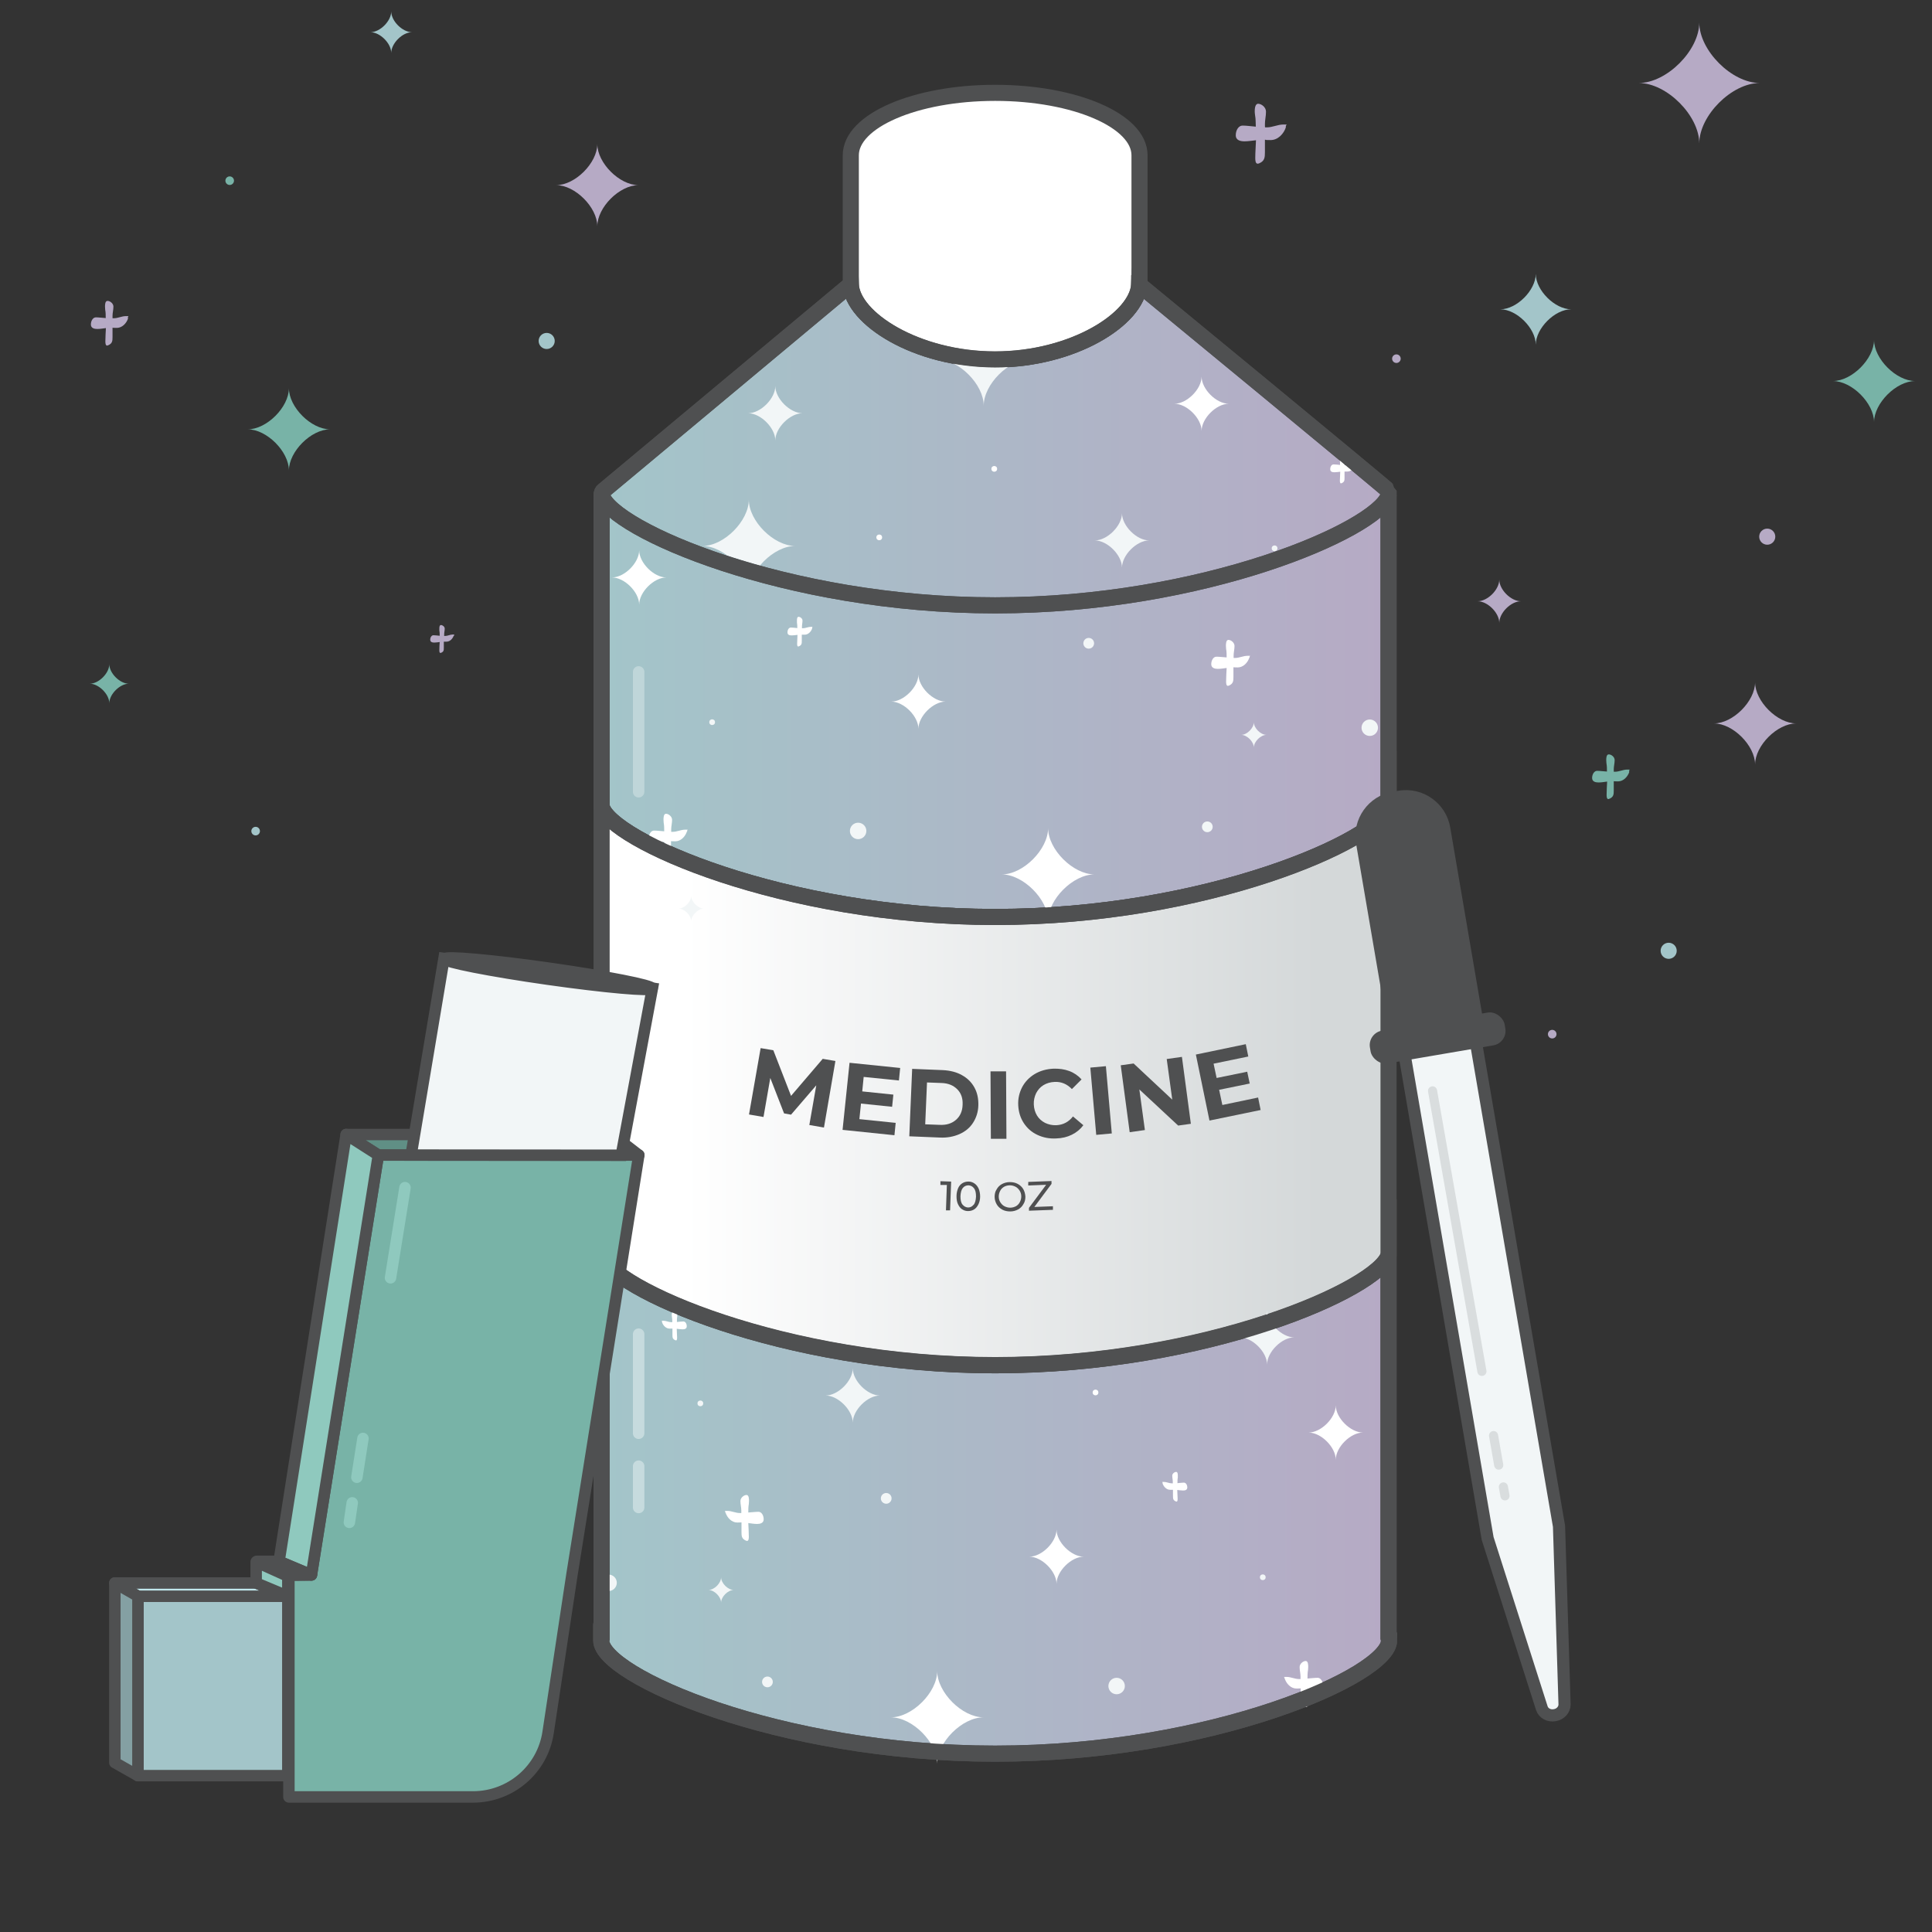 <?xml version="1.0" encoding="UTF-8"?>
<svg id="Layer_1" xmlns="http://www.w3.org/2000/svg" xmlns:xlink="http://www.w3.org/1999/xlink" version="1.1" viewBox="0 0 1080 1080">
  <rect x="0" y="0" width="1080" height="1080" fill="#333333" stroke="none"/>
  <!-- Generator: Adobe Illustrator 29.6.1, SVG Export Plug-In . SVG Version: 2.1.1 Build 9)  -->
  <defs>
    <style>
      .st0, .st1, .st2, .st3, .st4, .st5, .st6, .st7 {
        fill: none;
      }

      .st8 {
        fill: #84a0a3;
      }

      .st8, .st9, .st1, .st10, .st4, .st11, .st12, .st13, .st14, .st15 {
        stroke-linejoin: round;
      }

      .st8, .st9, .st1, .st2, .st3, .st5, .st16, .st11, .st12, .st13, .st14, .st15 {
        stroke-width: 6.4px;
      }

      .st8, .st9, .st10, .st17, .st4, .st16, .st18, .st19, .st20, .st21, .st6, .st11, .st12, .st13, .st14, .st15 {
        stroke: #4f5051;
      }

      .st9, .st22 {
        fill: #78b3a7;
      }

      .st1 {
        stroke: #8fc9be;
      }

      .st1, .st10, .st2, .st3, .st4, .st5, .st7 {
        stroke-linecap: round;
      }

      .st10 {
        fill: url(#linear-gradient);
      }

      .st10, .st17, .st4, .st19, .st20, .st21, .st6 {
        stroke-width: 9px;
      }

      .st23 {
        fill: #b6aac5;
      }

      .st2 {
        stroke: #c6dbde;
      }

      .st2, .st17, .st3, .st5, .st16, .st18, .st19, .st20, .st21, .st6, .st7 {
        stroke-miterlimit: 10;
      }

      .st24 {
        fill: #4f5051;
      }

      .st17, .st25 {
        fill: #fff;
      }

      .st3 {
        opacity: .3;
      }

      .st3, .st5 {
        stroke: #fff;
      }

      .st16, .st18, .st26 {
        fill: #f2f6f7;
      }

      .st18 {
        stroke-width: 6.8px;
      }

      .st19 {
        fill: url(#linear-gradient1);
      }

      .st20 {
        fill: url(#linear-gradient2);
      }

      .st21 {
        fill: url(#linear-gradient3);
      }

      .st27 {
        opacity: 0;
      }

      .st7 {
        stroke: #d9ddde;
        stroke-width: 5.1px;
      }

      .st28, .st14 {
        fill: #a3c5c9;
      }

      .st11 {
        fill: #608f85;
      }

      .st12 {
        fill: #8fc9be;
      }

      .st13 {
        fill: #c0e8ed;
      }

      .st29 {
        clip-path: url(#clippath);
      }

      .st15 {
        fill: #addbd2;
      }
    </style>
    <linearGradient id="linear-gradient" x1="336.2" y1="393.6" x2="776.2" y2="393.6" gradientUnits="userSpaceOnUse">
      <stop offset="0" stop-color="#a3c5c9"/>
      <stop offset="1" stop-color="#b6aac5"/>
    </linearGradient>
    <linearGradient id="linear-gradient1" x1="336.1" y1="840.8" x2="776.5" y2="840.8" gradientUnits="userSpaceOnUse">
      <stop offset="0" stop-color="#a3c5c9"/>
      <stop offset="1" stop-color="#b6aac5"/>
    </linearGradient>
    <linearGradient id="linear-gradient2" x1="383" y1="607" x2="736.7" y2="607" gradientUnits="userSpaceOnUse">
      <stop offset="0" stop-color="#fff"/>
      <stop offset="1" stop-color="#d4d8d9"/>
    </linearGradient>
    <linearGradient id="linear-gradient3" x1="336.2" y1="248.7" x2="776.2" y2="248.7" gradientUnits="userSpaceOnUse">
      <stop offset="0" stop-color="#a3c5c9"/>
      <stop offset="1" stop-color="#b6aac5"/>
    </linearGradient>
    <clipPath id="clippath">
      <path class="st0" d="M768.3,273.5v2c0,.3,0,.6-.1.8-6.6,18-98.9,57.6-211.9,57.6s-206.6-39.9-212-58c0-.2,0-.5,0-.7h0c0-.7.3-1.4.9-1.9l128.2-106.6c6.1,19.1,41.5,38.6,83.9,38.6s75.1-20.6,82.1-38.5c0,0,128.9,106,128.9,106.6Z"/>
    </clipPath>
  </defs>
  <ellipse class="st27" cx="579.5" cy="938.5" rx="63.9" ry="235.7" transform="translate(-397.3 1450.9) rotate(-86)"/>
  <path class="st10" d="M776.2,277.2v173.9c-5.4,18.5-101.8,61.5-219.9,61.5s-215.6-43.2-220-61.8v-173.6c0-2.2,2.7-3.4,4.3-1.8,20.5,20.6,109.3,55.3,215.7,55.3s194.9-34.8,215.6-55.3c1.6-1.6,4.3-.5,4.3,1.8Z"/>
  <path class="st19" d="M776.5,917.1c0,19.3-98.6,63.2-220.2,63.2s-220.2-43.9-220.2-63.2,0-.9.2-1.3v-214.4c4.5,18.6,101.3,61.8,220,61.8s214.5-43,219.9-61.5v213.8c.2.5.2,1.1.2,1.6Z"/>
  <path class="st20" d="M776.2,451.1v250.5c-5.4,18.5-101.8,61.5-219.9,61.5s-215.6-43.2-220-61.8v-250.5c4.5,18.7,101.3,61.8,220,61.8s214.5-43,219.9-61.5Z"/>
  <g>
    <path class="st24" d="M452.4,629l3.9-22.3-14.1,16.4-3.9-.7-7.7-19.8-3.8,21.8-8.1-1.4,6.5-37.1,7.1,1.2,9.9,25.5,17.7-20.7,7.1,1.2-6.4,37.2-8.1-1.4Z"/>
    <path class="st24" d="M500.7,627.6l-.7,7-29-3,3.9-37.5,28.3,2.9-.7,7-19.7-2-.8,8.1,17.4,1.8-.7,6.8-17.4-1.8-.9,8.7,20.4,2.1Z"/>
    <path class="st24" d="M509.9,597.5l17.1.7c4.1.2,7.7,1.1,10.7,2.8,3.1,1.7,5.4,4,7,6.9,1.6,2.9,2.3,6.2,2.2,10s-1.2,7-3,9.8-4.4,4.9-7.6,6.3c-3.2,1.4-6.9,2.1-10.9,1.9l-17.1-.7,1.6-37.7ZM525.3,628.8c3.8.2,6.8-.8,9.1-2.8,2.3-2,3.6-4.8,3.7-8.4.2-3.6-.8-6.5-3-8.7-2.2-2.2-5.1-3.4-8.9-3.5l-8-.3-1,23.4,8,.3Z"/>
    <path class="st24" d="M553.7,598.9h8.7s.2,37.7.2,37.7h-8.7s-.2-37.7-.2-37.7Z"/>
    <path class="st24" d="M579.9,634.4c-3.2-1.5-5.7-3.7-7.6-6.6-1.9-2.9-2.9-6.2-3.1-9.9-.2-3.7.6-7.1,2.2-10.2,1.6-3,4-5.5,7-7.3,3-1.8,6.5-2.8,10.4-3,3.3-.1,6.2.3,8.9,1.3,2.7,1,5,2.6,6.9,4.7l-5.4,5.4c-2.7-2.8-5.9-4.2-9.7-4-2.3.1-4.4.7-6.2,1.8-1.8,1.1-3.1,2.6-4.1,4.5-.9,1.9-1.4,4-1.3,6.3.1,2.3.7,4.4,1.8,6.2,1.1,1.8,2.6,3.1,4.5,4.1,1.9.9,4,1.4,6.3,1.3,3.8-.2,6.9-1.8,9.3-4.9l5.8,4.9c-1.7,2.3-3.8,4-6.4,5.3-2.6,1.3-5.5,2-8.8,2.1-3.8.2-7.3-.5-10.5-2Z"/>
    <path class="st24" d="M609.5,596.8l8.7-.8,3.3,37.6-8.7.8-3.3-37.6Z"/>
    <path class="st24" d="M660.7,590.8l5,37.4-7.1,1-21.7-20.2,3.1,22.7-8.5,1.2-5-37.4,7.2-1,21.6,20.2-3.1-22.7,8.5-1.2Z"/>
    <path class="st24" d="M703.3,613.6l1.4,6.9-28.6,5.9-7.6-36.9,27.9-5.8,1.4,6.9-19.4,4,1.7,8,17.1-3.5,1.4,6.6-17.1,3.5,1.8,8.5,20.1-4.2Z"/>
  </g>
  <g>
    <path class="st24" d="M531.7,660.5l-.6,16.1h-2.3c0,0,.5-14.2.5-14.2h-3.6c0-.1,0-2.1,0-2.1l5.9.2Z"/>
    <path class="st24" d="M537.8,676c-1-.7-1.7-1.6-2.3-2.9s-.8-2.7-.8-4.5c0-1.7.4-3.2.9-4.4s1.4-2.2,2.4-2.8c1-.6,2.1-.9,3.4-.9,1.3,0,2.4.4,3.4,1.1,1,.7,1.7,1.6,2.3,2.9.5,1.3.8,2.7.8,4.4s-.4,3.2-1,4.4c-.6,1.2-1.4,2.2-2.4,2.8-1,.6-2.1.9-3.4.9-1.3,0-2.4-.4-3.4-1.1ZM544.3,673.5c.8-1,1.2-2.6,1.3-4.6,0-2-.3-3.6-1.1-4.6-.8-1.1-1.8-1.6-3.1-1.7-1.3,0-2.4.5-3.2,1.5-.8,1-1.2,2.6-1.3,4.6,0,2,.3,3.6,1.1,4.6s1.8,1.6,3.1,1.7c1.3,0,2.3-.5,3.1-1.5Z"/>
    <path class="st24" d="M560.3,676.2c-1.3-.7-2.4-1.7-3.1-2.9s-1.2-2.7-1.2-4.2c0-1.6.3-3,1.1-4.2.7-1.3,1.7-2.3,3-3,1.3-.7,2.8-1.1,4.4-1.1,1.6,0,3.1.3,4.4,1,1.3.7,2.4,1.7,3.1,2.9s1.1,2.7,1.2,4.2c0,1.6-.3,3-1.1,4.2-.7,1.3-1.7,2.3-3,3-1.3.7-2.8,1.1-4.4,1.1-1.6,0-3.1-.3-4.4-1ZM567.9,674.3c.9-.5,1.7-1.3,2.2-2.3s.8-2,.8-3.2c0-1.2-.3-2.2-.9-3.2-.6-.9-1.3-1.7-2.3-2.2s-2-.8-3.2-.8c-1.2,0-2.3.3-3.2.8-1,.6-1.7,1.3-2.2,2.3-.5,1-.8,2-.8,3.2s.3,2.2.9,3.2c.6.9,1.3,1.7,2.3,2.2s2,.8,3.2.8c1.2,0,2.2-.3,3.2-.8Z"/>
    <path class="st24" d="M588.6,674.3v2c0,0-13.4.5-13.4.5v-1.6c0,0,9.6-12.9,9.6-12.9l-10,.4v-2c0,0,13-.5,13-.5v1.6c0,0-9.6,12.9-9.6,12.9l10.4-.4Z"/>
  </g>
  <g class="st27">
    <path d="M782.3,450.4h3.1c13.6,0,24.6,11,24.6,24.6v106.7h-52.4v-106.7c0-13.6,11-24.6,24.6-24.6Z" transform="translate(-84.6 160.3) rotate(-11.1)"/>
    <path d="M816.2,577.8l54,275.5,5.3,97.7c.2,2.8-2.1,5.4-5.2,6h0c-3.1.6-6.2-.9-7.1-3.6l-31.9-92.5-54-275.5,38.9-7.6Z"/>
    <rect x="760.1" y="577.2" width="75" height="18.3" rx="8.1" ry="8.1" transform="translate(-97.8 164.2) rotate(-11.1)"/>
  </g>
  <ellipse class="st27" cx="881" cy="958.6" rx="8" ry="19.7" transform="translate(-136.8 1770.4) rotate(-86)"/>
  <g>
    <path class="st24" d="M790.1,440.7h3.2c13.9,0,25.1,11.3,25.1,25.1v108.7h-53.4v-108.7c0-13.9,11.3-25.1,25.1-25.1Z" transform="translate(-74.5 141.3) rotate(-9.7)"/>
    <path class="st18" d="M823.1,571.3l48.4,281.9,3.1,99.6c0,2.9-2.3,5.5-5.5,6h0c-3.2.6-6.3-1.1-7.2-3.9l-30.3-94.9-48.4-281.9,39.8-6.8Z"/>
    <rect class="st24" x="765.8" y="570.2" width="76.4" height="18.6" rx="8.2" ry="8.2" transform="translate(-86.5 144.5) rotate(-9.7)"/>
  </g>
  <line class="st7" x1="800.8" y1="609.8" x2="828.4" y2="766.6"/>
  <line class="st7" x1="834.9" y1="802.5" x2="837.8" y2="819"/>
  <line class="st7" x1="840.4" y1="831.2" x2="841.3" y2="836.2"/>
  <line class="st2" x1="357" y1="745.8" x2="357" y2="801.2"/>
  <line class="st2" x1="357" y1="819.6" x2="357" y2="842.7"/>
  <g class="st27">
    <polygon points="210.7 645 359.3 648.4 374 660.3 228.5 657 210.7 645"/>
    <rect x="87.3" y="901.4" width="83.8" height="100.3" transform="translate(21.8 -2.7) rotate(1.3)"/>
    <polygon points="172.2 902.3 88.4 900.4 75.8 892.7 154.7 894.6 172.2 902.3"/>
    <path d="M374,660.3l-42.8,233.8h0s-15.3,87.6-15.3,87.6c-3.6,20.7-21.8,35.7-42.8,35.2l-102.9-2.4,2.8-124.1,12.6.3,42.8-233.8,145.6,3.3Z"/>
    <polygon points="185.7 890.8 167.8 882.8 210.7 645 228.5 657 185.7 890.8"/>
    <polygon points="246.8 657.4 267.7 548 383.7 567.2 364.3 660.2 246.8 657.4"/>
    <polygon points="167.8 882.8 155.3 882.5 173.1 890.7 185.7 890.8 167.8 882.8"/>
    <polygon points="154.7 894.6 155 882.7 172.4 891.1 172.2 902.4 154.7 894.6"/>
    <polygon points="75.8 892.7 73.5 993.1 86.1 1000.8 88.4 900.4 75.8 892.7"/>
    <ellipse cx="325.7" cy="557.4" rx="3.1" ry="58.6" transform="translate(-277.3 788) rotate(-80.6)"/>
  </g>
  <line class="st5" x1="258.4" y1="557.3" x2="250.4" y2="607.7"/>
  <path class="st26" d="M386.4,515c0-3.3-3.8-7.1-7.1-7.1,3.3,0,7.1-3.8,7.1-7.1,0,3.3,3.8,7.1,7.1,7.1-3.3,0-7.1,3.8-7.1,7.1Z"/>
  <path class="st25" d="M357.3,338c0-7-8.2-15.2-15.2-15.2,7,0,15.2-8.2,15.2-15.2,0,7,8.2,15.2,15.2,15.2-7,0-15.2,8.2-15.2,15.2Z"/>
  <path class="st25" d="M513.4,407.4c0-7-8.2-15.2-15.2-15.2,7,0,15.2-8.2,15.2-15.2,0,7,8.2,15.2,15.2,15.2-7,0-15.2,8.2-15.2,15.2Z"/>
  <path class="st25" d="M585.9,514.7c0-12-14-25.9-25.9-25.9,12,0,25.9-14,25.9-25.9,0,12,14,25.9,25.9,25.9-12,0-25.9,14-25.9,25.9Z"/>
  <circle class="st26" cx="608.6" cy="359.6" r="3"/>
  <circle class="st26" cx="479.7" cy="464.5" r="4.6"/>
  <circle class="st26" cx="398.1" cy="403.7" r="1.6"/>
  <path class="st25" d="M384,464.8c-.9,2.8-3.4,5.5-6.5,5.5s-1.6-.1-2.4-.1c0,1.8,0,3.6,0,5.4,0,2.3-.1,3.7-2.4,4.8-.2,0-.4.2-.7.2-1,0-1-1.8-1-2.4,0-2.5.2-5.1.3-7.6-1.6.2-3.3.5-4.9.5s-3.7-.4-3.7-2.6,1.2-4.2,2.9-4.2,3.8.3,5.7.4c0-1.6,0-3.2-.3-4.8,0-.6-.1-1.1-.1-1.7,0-.9,0-3.3,1.4-3.3s3.4,1.5,3.4,3.4-.5,3.5-.5,5.3,0,1,0,1.4h.8c2.4,0,4.6-1.2,7-1.2s1.1,0,1.1.7,0,.4,0,.6Z"/>
  <path class="st25" d="M454,351.3c-.6,1.8-2.2,3.5-4.2,3.5s-1,0-1.6,0c0,1.1,0,2.3,0,3.4,0,1.5,0,2.4-1.6,3.1-.1,0-.3.1-.4.1-.6,0-.6-1.1-.6-1.6,0-1.6.2-3.2.2-4.9-1,.1-2.1.3-3.2.3s-2.4-.2-2.4-1.7.8-2.7,1.9-2.7,2.4.2,3.6.3c0-1,0-2.1-.2-3.1,0-.4,0-.7,0-1.1,0-.6,0-2.1.9-2.1s2.2.9,2.2,2.1-.3,2.3-.3,3.4,0,.6,0,.9h.5c1.5,0,3-.8,4.5-.8s.7,0,.7.5,0,.2,0,.4Z"/>
  <path class="st26" d="M700.9,417.9c0-3.3-3.8-7.1-7.1-7.1,3.3,0,7.1-3.8,7.1-7.1,0,3.3,3.8,7.1,7.1,7.1-3.3,0-7.1,3.8-7.1,7.1Z"/>
  <circle class="st26" cx="674.9" cy="462.2" r="3"/>
  <circle class="st26" cx="765.7" cy="406.8" r="4.6"/>
  <path class="st25" d="M698.4,367.6c-.9,2.8-3.4,5.5-6.5,5.5s-1.6-.1-2.4-.1c0,1.8,0,3.6,0,5.4,0,2.3-.1,3.7-2.4,4.8-.2,0-.4.2-.7.2-1,0-1-1.8-1-2.4,0-2.5.2-5.1.3-7.6-1.6.2-3.3.5-4.9.5s-3.7-.4-3.7-2.6,1.2-4.2,2.9-4.2,3.8.3,5.7.4c0-1.6,0-3.2-.3-4.8,0-.6-.1-1.1-.1-1.7,0-.9,0-3.3,1.4-3.3s3.4,1.5,3.4,3.4-.5,3.5-.5,5.3,0,1,0,1.4h.8c2.4,0,4.6-1.2,7-1.2s1.1,0,1.1.7,0,.4,0,.6Z"/>
  <path class="st26" d="M476.7,795.3c0-7,8.2-15.2,15.2-15.2-7,0-15.2-8.2-15.2-15.2,0,7-8.2,15.2-15.2,15.2,7,0,15.2,8.2,15.2,15.2Z"/>
  <path class="st26" d="M708.3,762.8c0-7,8.2-15.2,15.2-15.2-7,0-15.2-8.2-15.2-15.2,0,7-8.2,15.2-15.2,15.2,7,0,15.2,8.2,15.2,15.2Z"/>
  <path class="st25" d="M746.7,816c0-7,8.2-15.2,15.2-15.2-7,0-15.2-8.2-15.2-15.2,0,7-8.2,15.2-15.2,15.2,7,0,15.2,8.2,15.2,15.2Z"/>
  <path class="st25" d="M590.6,885.4c0-7,8.2-15.2,15.2-15.2-7,0-15.2-8.2-15.2-15.2,0,7-8.2,15.2-15.2,15.2,7,0,15.2,8.2,15.2,15.2Z"/>
  <path class="st25" d="M523.9,985.9c0-12,14-25.9,25.9-25.9-12,0-25.9-14-25.9-25.9,0,12-14,25.9-25.9,25.9,12,0,25.9,14,25.9,25.9Z"/>
  <circle class="st26" cx="495.4" cy="837.6" r="3"/>
  <circle class="st26" cx="624.2" cy="942.5" r="4.6"/>
  <circle class="st25" cx="612.4" cy="778.4" r="1.6"/>
  <circle class="st26" cx="705.9" cy="881.7" r="1.6"/>
  <path class="st25" d="M718.2,938.4c.9,2.8,3.4,5.5,6.5,5.5s1.6-.1,2.4-.1c0,1.8,0,3.6,0,5.4,0,2.3.1,3.7,2.4,4.8.2,0,.4.2.7.2,1,0,1-1.8,1-2.4,0-2.5-.2-5.1-.3-7.6,1.6.2,3.3.5,4.9.5s3.7-.4,3.7-2.6-1.2-4.2-2.9-4.2-3.8.3-5.7.4c0-1.6,0-3.2.3-4.8,0-.6.1-1.1.1-1.7,0-.9,0-3.3-1.4-3.3s-3.4,1.5-3.4,3.4.5,3.5.5,5.3,0,1,0,1.4h-.8c-2.4,0-4.6-1.2-7-1.2s-1.1,0-1.1.7,0,.4,0,.6Z"/>
  <path class="st25" d="M649.9,829.3c.6,1.8,2.2,3.5,4.2,3.5s1,0,1.6,0c0,1.1,0,2.3,0,3.4,0,1.5,0,2.4,1.6,3.1.1,0,.3.1.4.1.6,0,.6-1.1.6-1.6,0-1.6-.2-3.2-.2-4.9,1,.1,2.1.3,3.2.3s2.4-.2,2.4-1.7-.8-2.7-1.9-2.7-2.4.2-3.6.3c0-1,0-2.1.2-3.1,0-.4,0-.7,0-1.1,0-.6,0-2.1-.9-2.1s-2.2.9-2.2,2.1.3,2.3.3,3.4,0,.6,0,.9h-.5c-1.5,0-3-.8-4.5-.8s-.7,0-.7.5,0,.2,0,.4Z"/>
  <path class="st26" d="M403.1,895.9c0-3.3,3.8-7.1,7.1-7.1-3.3,0-7.1-3.8-7.1-7.1,0,3.3-3.8,7.1-7.1,7.1,3.3,0,7.1,3.8,7.1,7.1Z"/>
  <circle class="st26" cx="429" cy="940.2" r="3"/>
  <circle class="st26" cx="340.2" cy="884.8" r="4.6"/>
  <circle class="st26" cx="391.5" cy="784.5" r="1.6"/>
  <path class="st25" d="M405.6,845.6c.9,2.8,3.4,5.5,6.5,5.5s1.6-.1,2.4-.1c0,1.8,0,3.6,0,5.4,0,2.3.1,3.7,2.4,4.8.2,0,.4.2.7.2,1,0,1-1.8,1-2.4,0-2.5-.2-5.1-.3-7.6,1.6.2,3.3.5,4.9.5s3.7-.4,3.7-2.6-1.2-4.2-2.9-4.2-3.8.3-5.7.4c0-1.6,0-3.2.3-4.8,0-.6.1-1.1.1-1.7,0-.9,0-3.3-1.4-3.3s-3.4,1.5-3.4,3.4.5,3.5.5,5.3,0,1,0,1.4h-.8c-2.4,0-4.6-1.2-7-1.2s-1.1,0-1.1.7,0,.4,0,.6Z"/>
  <path class="st25" d="M370.1,739.2c.6,1.8,2.2,3.5,4.2,3.5s1,0,1.6,0c0,1.1,0,2.3,0,3.4,0,1.5,0,2.4,1.6,3.1.1,0,.3.1.4.1.6,0,.6-1.1.6-1.6,0-1.6-.2-3.2-.2-4.9,1,.1,2.1.3,3.2.3s2.4-.2,2.4-1.7-.8-2.7-1.9-2.7-2.4.2-3.6.3c0-1,0-2.1.2-3.1,0-.4,0-.7,0-1.1,0-.6,0-2.1-.9-2.1s-2.2.9-2.2,2.1.3,2.3.3,3.4,0,.6,0,.9h-.5c-1.5,0-3-.8-4.5-.8s-.7,0-.7.5,0,.2,0,.4Z"/>
  <path class="st4" d="M776.2,277.2v173.9c-5.4,18.5-101.8,61.5-219.9,61.5s-215.6-43.2-220-61.8v-173.6c0-2.2,2.7-3.4,4.3-1.8,20.5,20.6,109.3,55.3,215.7,55.3s194.9-34.8,215.6-55.3c1.6-1.6,4.3-.5,4.3,1.8Z"/>
  <path class="st21" d="M776.2,274.4v2.1c0,.3,0,.6-.1.8-6.8,18.7-102.6,61.1-219.8,61.1s-214.4-42.6-219.9-61.5c0-.2,0-.5,0-.7h0c0-.7.3-1.5.9-1.9l138.3-115.4c.8,19,36.6,42,80.6,42s79.6-22.9,80.6-41.8c0,0,139.4,114.7,139.4,115.3Z"/>
  <path class="st17" d="M636.8,158.3c0,.3,0,.6,0,.9-1.1,18.9-36.8,41.8-80.6,41.8s-79.8-23-80.6-42c0-.2,0-.4,0-.7v-71.5c0-19.3,36.1-34.9,80.7-34.9s80.7,15.6,80.7,34.9v71.5Z"/>
  <g class="st29">
    <path class="st26" d="M627.2,317.3c0-7-8.2-15.2-15.2-15.2,7,0,15.2-8.2,15.2-15.2,0,7,8.2,15.2,15.2,15.2-7,0-15.2,8.2-15.2,15.2Z"/>
    <path class="st26" d="M433.4,246.2c0-7-8.2-15.2-15.2-15.2,7,0,15.2-8.2,15.2-15.2,0,7,8.2,15.2,15.2,15.2-7,0-15.2,8.2-15.2,15.2Z"/>
    <path class="st26" d="M549.9,226.8c0-12-14-25.9-25.9-25.9,12,0,25.9-14,25.9-25.9,0,12,14,25.9,25.9,25.9-12,0-25.9,14-25.9,25.9Z"/>
    <path class="st26" d="M418.6,331.1c0-12-14-25.9-25.9-25.9,12,0,25.9-14,25.9-25.9,0,12,14,25.9,25.9,25.9-12,0-25.9,14-25.9,25.9Z"/>
    <circle class="st25" cx="491.5" cy="300.4" r="1.6"/>
    <circle class="st25" cx="555.8" cy="262.1" r="1.6"/>
    <path class="st25" d="M671.7,240.9c0-7-8.2-15.2-15.2-15.2,7,0,15.2-8.2,15.2-15.2,0,7,8.2,15.2,15.2,15.2-7,0-15.2,8.2-15.2,15.2Z"/>
    <circle class="st26" cx="712.5" cy="306.5" r="1.6"/>
    <path class="st25" d="M757.4,260.1c-.6,1.8-2.2,3.5-4.2,3.5s-1,0-1.6,0c0,1.1,0,2.3,0,3.4,0,1.5,0,2.4-1.6,3.1-.1,0-.3.1-.4.1-.6,0-.6-1.1-.6-1.6,0-1.6.2-3.2.2-4.9-1,.1-2.1.3-3.2.3s-2.4-.2-2.4-1.7.8-2.7,1.9-2.7,2.4.2,3.6.3c0-1,0-2.1-.2-3.1,0-.4,0-.7,0-1.1,0-.6,0-2.1.9-2.1s2.2.9,2.2,2.1-.3,2.3-.3,3.4,0,.6,0,.9h.5c1.5,0,3-.8,4.5-.8s.7,0,.7.5,0,.2,0,.4Z"/>
  </g>
  <path class="st6" d="M776.2,274.4v2.1c0,.3,0,.6-.1.8-6.8,18.7-102.6,61.1-219.8,61.1s-214.4-42.6-219.9-61.5c0-.2,0-.5,0-.7h0c0-.7.3-1.5.9-1.9l138.3-115.4c.8,19,36.6,42,80.6,42s79.6-22.9,80.6-41.8c0,0,139.4,114.7,139.4,115.3Z"/>
  <line class="st3" x1="357" y1="375.6" x2="357" y2="442.6"/>
  <path class="st6" d="M776.5,917.1c0,19.3-98.6,63.2-220.2,63.2s-220.2-43.9-220.2-63.2,0-.9.2-1.3v-214.4c4.5,18.6,101.3,61.8,220,61.8s214.5-43,219.9-61.5v213.8c.2.5.2,1.1.2,1.6Z"/>
  <g>
    <g>
      <polygon class="st11" points="193.5 634.2 342.2 634.2 357.1 645.7 211.5 645.7 193.5 634.2"/>
      <rect class="st14" x="77.1" y="892.3" width="83.8" height="100.3"/>
      <polygon class="st13" points="160.9 892.3 77.1 892.3 64.2 884.9 143.2 884.9 160.9 892.3"/>
      <path class="st9" d="M357.1,645.7l-37.4,234.7h0s-13.3,88-13.3,88c-3.1,20.8-21,36.1-42,36.1h-102.9v-124.1h12.6l37.4-234.7h145.6Z"/>
      <polygon class="st12" points="174.1 880.4 156 872.8 193.5 634.2 211.5 645.7 174.1 880.4"/>
      <polygon class="st16" points="229.8 645.7 248.2 535.8 364.7 552.4 347.3 645.8 229.8 645.7"/>
      <polygon class="st15" points="156 872.8 143.5 872.8 161.5 880.6 174.1 880.4 156 872.8"/>
      <polygon class="st12" points="143.2 884.9 143.2 873.1 160.9 881.1 160.9 892.3 143.2 884.9"/>
      <polygon class="st8" points="64.2 884.9 64.2 985.3 77.1 992.6 77.1 892.3 64.2 884.9"/>
      <ellipse class="st16" cx="306.4" cy="543.9" rx="3.1" ry="58.6" transform="translate(-275.1 771) rotate(-81.9)"/>
    </g>
    <line class="st1" x1="226.4" y1="663.9" x2="218.3" y2="714.3"/>
    <line class="st1" x1="202.9" y1="804.1" x2="199.5" y2="825.8"/>
    <line class="st1" x1="196.9" y1="840.1" x2="195.3" y2="851"/>
  </g>
  <path class="st23" d="M333.9,126.5c0-10.6-12.4-23-23-23,10.6,0,23-12.4,23-23,0,10.6,12.4,23,23,23-10.6,0-23,12.4-23,23Z"/>
  <path class="st28" d="M858.5,192.7c0-9.2-10.7-19.8-19.8-19.8,9.2,0,19.8-10.7,19.8-19.8,0,9.2,10.7,19.8,19.8,19.8-9.2,0-19.8,10.7-19.8,19.8Z"/>
  <path class="st28" d="M218.7,29.6c0-5.4-6.3-11.6-11.6-11.6,5.4,0,11.6-6.3,11.6-11.6,0,5.4,6.3,11.6,11.6,11.6-5.4,0-11.6,6.3-11.6,11.6Z"/>
  <path class="st22" d="M61.1,393.1c0-5-5.9-10.9-10.9-10.9,5,0,10.9-5.9,10.9-10.9,0,5,5.9,10.9,10.9,10.9-5,0-10.9,5.9-10.9,10.9Z"/>
  <path class="st22" d="M161.5,263c0-10.6-12.4-23-23-23,10.6,0,23-12.4,23-23,0,10.6,12.4,23,23,23-10.6,0-23,12.4-23,23Z"/>
  <path class="st23" d="M949.9,80.2c0-15.6-18.2-33.8-33.8-33.8,15.6,0,33.8-18.2,33.8-33.8,0,15.6,18.2,33.8,33.8,33.8-15.6,0-33.8,18.2-33.8,33.8Z"/>
  <circle class="st28" cx="305.6" cy="190.6" r="4.5"/>
  <path class="st23" d="M981.1,427.4c0-10.6-12.4-23-23-23,10.6,0,23-12.4,23-23,0,10.6,12.4,23,23,23-10.6,0-23,12.4-23,23Z"/>
  <circle class="st28" cx="932.8" cy="531.5" r="4.5"/>
  <circle class="st22" cx="128.4" cy="101" r="2.4"/>
  <circle class="st28" cx="142.9" cy="464.6" r="2.4"/>
  <path class="st23" d="M718.8,71.2c-1.2,3.6-4.4,7.1-8.5,7.1s-2.1-.2-3.2-.2c0,2.3,0,4.7,0,7,0,3-.2,4.9-3.2,6.2-.2.1-.6.2-.9.2-1.3,0-1.3-2.3-1.3-3.2,0-3.3.3-6.6.4-9.9-2.1.2-4.2.6-6.4.6s-4.9-.5-4.9-3.4,1.6-5.4,3.8-5.4,4.9.4,7.4.6c-.1-2.1,0-4.2-.4-6.3-.1-.7-.2-1.5-.2-2.2,0-1.2.1-4.3,1.9-4.3s4.4,1.9,4.4,4.4-.6,4.6-.6,6.9,0,1.2.1,1.9h1c3.1,0,6.1-1.6,9.2-1.6s1.4.1,1.4.9,0,.5-.1.7Z"/>
  <path class="st23" d="M71.6,178c-.9,2.7-3.3,5.3-6.3,5.3s-1.6-.1-2.4-.1c0,1.7,0,3.5,0,5.2,0,2.2-.1,3.6-2.4,4.6-.2,0-.4.2-.6.2-1,0-1-1.7-1-2.4,0-2.5.2-4.9.3-7.4-1.6.2-3.2.5-4.8.5s-3.6-.4-3.6-2.5,1.2-4,2.8-4,3.7.3,5.5.4c0-1.6,0-3.1-.3-4.7,0-.6-.1-1.1-.1-1.7,0-.9,0-3.2,1.4-3.2s3.3,1.4,3.3,3.2-.5,3.4-.5,5.1,0,.9,0,1.4h.7c2.3,0,4.5-1.2,6.8-1.2s1.1,0,1.1.7,0,.4,0,.6Z"/>
  <path class="st22" d="M1047.6,236c0-10.6-12.4-23-23-23,10.6,0,23-12.4,23-23,0,10.6,12.4,23,23,23-10.6,0-23,12.4-23,23Z"/>
  <path class="st23" d="M838.1,348.2c0-5.6-6.5-12.1-12.1-12.1,5.6,0,12.1-6.5,12.1-12.1,0,5.6,6.5,12.1,12.1,12.1-5.6,0-12.1,6.5-12.1,12.1Z"/>
  <circle class="st23" cx="987.9" cy="300" r="4.5"/>
  <circle class="st23" cx="780.6" cy="200.5" r="2.4"/>
  <path class="st22" d="M910.8,431.5c-.9,2.7-3.3,5.3-6.3,5.3s-1.6-.1-2.4-.1c0,1.7,0,3.5,0,5.2,0,2.2-.1,3.6-2.4,4.6-.2,0-.4.2-.6.2-1,0-1-1.7-1-2.4,0-2.5.2-4.9.3-7.4-1.6.2-3.2.5-4.8.5s-3.6-.4-3.6-2.5,1.2-4,2.8-4,3.7.3,5.5.4c0-1.6,0-3.1-.3-4.7,0-.6-.1-1.1-.1-1.7,0-.9,0-3.2,1.4-3.2s3.3,1.4,3.3,3.2-.5,3.4-.5,5.1,0,.9,0,1.4h.7c2.3,0,4.5-1.2,6.8-1.2s1.1,0,1.1.7,0,.4,0,.6Z"/>
  <path class="st23" d="M253.6,355.4c-.6,1.7-2.1,3.3-4,3.3s-1,0-1.5,0c0,1.1,0,2.2,0,3.3,0,1.4,0,2.3-1.5,2.9-.1,0-.3.1-.4.1-.6,0-.6-1.1-.6-1.5,0-1.5.1-3.1.2-4.6-1,.1-2,.3-3,.3s-2.3-.2-2.3-1.6.8-2.5,1.8-2.5,2.3.2,3.5.3c0-1,0-2-.2-2.9,0-.4,0-.7,0-1.1,0-.6,0-2,.9-2s2.1.9,2.1,2-.3,2.2-.3,3.2,0,.6,0,.9h.5c1.5,0,2.8-.8,4.3-.8s.7,0,.7.4,0,.2,0,.4Z"/>
  <circle class="st23" cx="867.7" cy="578.1" r="2.4"/>
</svg>